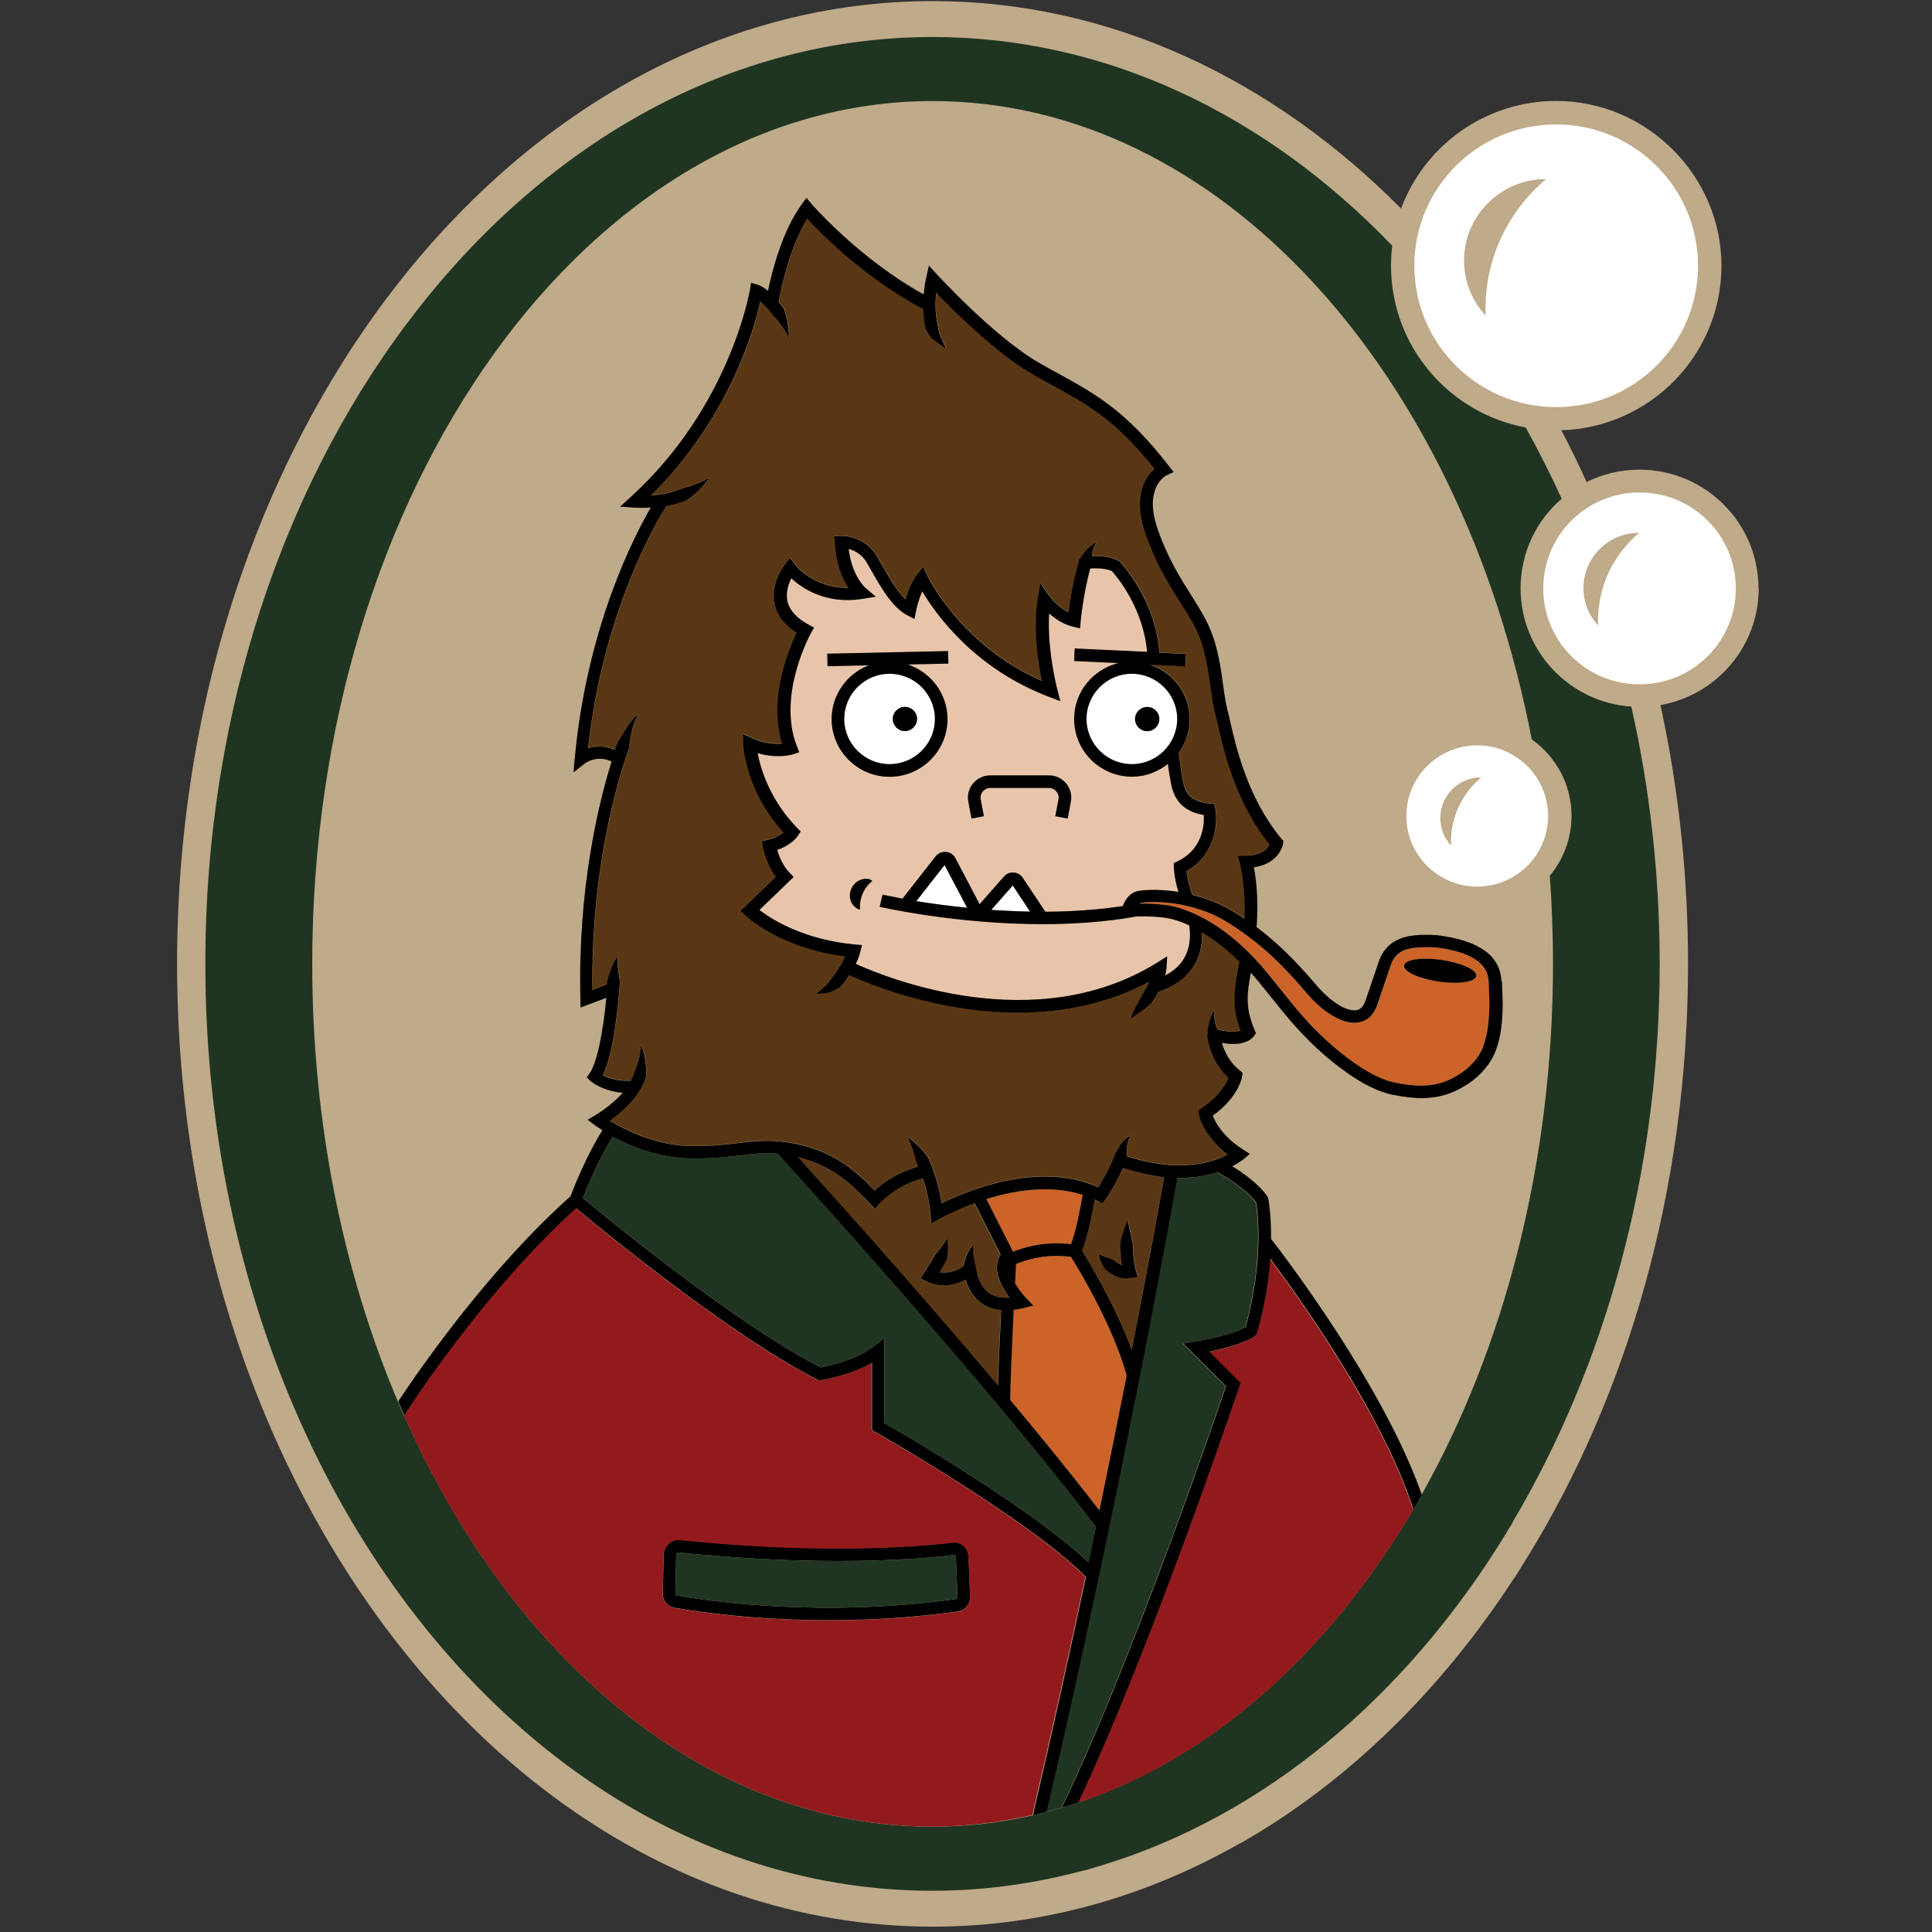 <svg width="301" height="301" viewBox="0 0 301 301" fill="none" xmlns="http://www.w3.org/2000/svg">
<rect x="0" y="0" width="301" height="301" fill="#333333" stroke="none"/>
<path d="M273.966 91.656C273.966 81.453 265.655 73.171 255.417 73.171C252.465 73.171 249.666 73.869 247.192 75.093C245.946 72.355 244.632 69.668 243.25 67.033C257.089 66.608 268.198 55.299 268.198 41.389C268.198 27.479 256.662 15.729 242.448 15.729C231.356 15.729 221.919 22.718 218.284 32.496C198.234 12.26 172.859 0.169 145.283 0.169C80.284 0.169 27.589 67.322 27.589 150.169C27.589 178.381 33.715 204.755 44.346 227.287C44.585 227.814 44.841 228.324 45.097 228.834C45.251 229.14 45.387 229.446 45.541 229.752C66.359 272.043 103.236 300.169 145.3 300.169C162.398 300.169 178.627 295.493 193.285 287.127V287.161C209.872 277.706 224.411 263.507 235.861 245.924H235.895C236.356 245.21 236.799 244.479 237.243 243.747C237.465 243.407 237.687 243.067 237.892 242.727C253.608 217.237 262.993 185.097 262.993 150.169C262.993 136.208 261.492 122.69 258.693 109.851C267.396 108.32 274 100.753 274 91.656H273.966Z" fill="#BFAA89"/>
<path d="M235.673 237.115C250.024 212.934 258.574 182.836 258.574 150.169C258.574 136.259 257.021 122.808 254.154 110.089C244.513 109.426 236.902 101.433 236.902 91.656C236.902 86.078 239.376 81.079 243.301 77.695C241.56 73.885 239.7 70.195 237.704 66.607C225.759 64.38 216.714 53.939 216.714 41.389C216.714 40.335 216.783 39.297 216.902 38.277C197.38 17.956 172.449 5.764 145.283 5.764C82.724 5.781 31.991 70.433 31.991 150.169C31.991 177.598 38.015 203.242 48.442 225.093H48.425C48.681 225.637 48.954 226.164 49.227 226.708C49.38 227.014 49.517 227.32 49.67 227.627C69.772 267.86 105.079 294.575 145.283 294.575C153.388 294.575 161.272 293.452 168.9 291.395V291.429C169.275 291.327 169.634 291.208 170.009 291.106C170.504 290.97 170.999 290.8 171.494 290.664C196.988 282.96 219.155 264.289 234.735 238.748C234.786 238.663 234.837 238.561 234.888 238.476C235.161 238.033 235.451 237.591 235.707 237.149H235.656L235.673 237.115ZM170.077 280.104C169.634 280.274 169.19 280.41 168.746 280.563C167.978 280.835 167.21 281.09 166.425 281.328C159.617 283.454 152.552 284.593 145.283 284.593C110.966 284.593 80.864 259.698 63.714 222.219C63.527 221.811 63.322 221.403 63.134 220.978C62.725 220.042 62.315 219.107 61.906 218.155C53.476 198.208 48.646 174.979 48.646 150.169C48.646 75.926 91.922 15.746 145.3 15.746C189.974 15.746 227.568 57.918 238.642 115.19C242.397 117.843 244.837 122.196 244.837 127.111C244.837 130.648 243.557 133.913 241.458 136.446C241.782 140.953 241.953 145.527 241.953 150.152C241.953 181.356 234.308 210.077 221.475 232.881C220.912 233.867 220.349 234.854 219.786 235.806C219.752 235.874 219.701 235.925 219.667 235.993C219.65 236.027 219.615 236.061 219.598 236.112C206.954 257.215 189.753 272.842 170.094 280.07L170.077 280.104Z" fill="#1F3521"/>
<path d="M154.429 141.752C156.357 141.888 158.388 141.99 160.47 142.024L157.773 137.96L154.429 141.752Z" fill="white"/>
<path d="M187.534 126.992C184.087 126.414 183.081 124.39 182.603 122.877C182.381 122.163 182.125 120.428 181.937 119.034C180.401 120.258 178.473 121.023 176.357 121.023C171.374 121.023 167.33 116.993 167.33 112.028C167.33 107.81 170.282 104.273 174.224 103.321L167.33 102.998L167.415 101.043L178.695 101.57C178.115 94.734 173.951 89.802 173.217 88.986C172.262 88.544 170.777 88.527 169.839 88.578C168.695 92.778 168.354 96.723 168.354 96.774L168.252 97.914L167.142 97.641C165.607 97.267 164.344 96.4 163.439 95.584C163.081 101.145 164.685 107.351 164.702 107.419L165.18 109.256L163.405 108.576C151.75 104.154 145.743 95.669 143.662 92.132C143.15 93.288 142.825 94.615 142.706 95.176L142.45 96.451L141.29 95.839C139.02 94.649 137.28 91.605 135.744 88.918L135.027 87.66C134.225 86.282 133.048 85.755 132.194 85.534C132.723 89.751 134.737 91.537 134.822 91.605L136.426 92.982L134.327 93.322C128.611 94.207 124.891 91.622 123.27 90.108C122.843 90.959 122.365 92.268 122.655 93.628C122.945 95.074 124.055 96.315 125.932 97.318L126.802 97.795L126.324 98.662C126.273 98.764 121.034 108.27 124.123 116.245L124.498 117.214L123.508 117.537C123.406 117.571 121.136 118.268 118.031 117.35C118.474 119.748 119.874 124.577 124.191 129.016L124.72 129.56L124.31 130.206C124.208 130.359 123.338 131.668 121.068 132.433C121.341 133.352 121.921 134.848 122.962 135.954L123.628 136.651L118.304 141.786C120.13 143.181 125.13 146.412 133.15 147.16L134.276 147.262L134.003 148.367C134.003 148.367 133.798 149.132 133.321 150.187C138.064 152.346 161.255 161.784 180.214 150.017L181.835 149.013L181.715 150.918C181.715 150.918 181.681 151.36 181.511 151.989C185.162 150.119 185.64 146.888 185.265 144.184C184.343 143.776 183.49 143.47 182.739 143.249C181.05 142.772 178.405 142.755 176.937 142.789V142.823C172.108 143.674 167.142 143.997 162.415 143.997C148.747 143.997 137.194 141.327 137.041 141.293L137.484 139.388C137.484 139.388 138.662 139.661 140.59 140.018L145.743 133.437C146.136 132.944 146.733 132.689 147.365 132.74C147.996 132.791 148.542 133.165 148.832 133.709L152.603 140.885L156.409 136.566C156.784 136.141 157.313 135.902 157.91 135.954C158.491 135.988 159.003 136.294 159.327 136.77L162.842 142.058C166.784 142.041 170.879 141.786 174.924 141.174C175.197 140.341 175.828 139.286 177.006 138.912C177.756 138.674 180.35 138.47 183.575 138.963C182.927 136.872 182.859 135.239 182.859 135.154V134.525L183.405 134.253C187.381 132.331 187.603 128.573 187.517 127.026L187.534 126.992ZM134.003 141.667L133.815 141.701C131.836 140.834 132.075 138.079 133.815 137.212C134.276 136.974 135.385 136.719 135.897 137.297C134.583 138.317 133.85 140.018 134.003 141.684V141.667ZM147.621 112.011C147.621 116.976 143.576 121.006 138.593 121.006C133.611 121.006 129.566 116.976 129.566 112.011C129.566 108.202 131.972 104.954 135.334 103.644L128.935 103.78L128.884 101.825L147.706 101.417L147.757 103.372L141.443 103.508C145.027 104.699 147.621 108.031 147.621 112.011ZM166.835 124.9L166.34 127.519L164.412 127.145L164.907 124.526C164.992 124.084 164.873 123.642 164.583 123.285C164.293 122.945 163.866 122.741 163.422 122.741H154.276C153.832 122.741 153.405 122.945 153.115 123.285C152.825 123.625 152.706 124.084 152.791 124.526L153.286 127.145L151.358 127.519L150.863 124.9C150.658 123.88 150.931 122.843 151.597 122.044C152.262 121.244 153.235 120.785 154.276 120.785H163.422C164.463 120.785 165.436 121.244 166.101 122.044C166.767 122.843 167.023 123.88 166.835 124.9Z" fill="#E8C5AA"/>
<path d="M169.274 112.01C169.274 115.888 172.448 119.05 176.339 119.05C180.23 119.05 183.404 115.888 183.404 112.01C183.404 108.133 180.23 104.97 176.339 104.97C172.448 104.97 169.274 108.133 169.274 112.01ZM178.728 110.14C179.769 110.14 180.622 110.99 180.622 112.027C180.622 113.065 179.769 113.915 178.728 113.915C177.687 113.915 176.834 113.065 176.834 112.027C176.834 110.99 177.687 110.14 178.728 110.14Z" fill="white"/>
<path d="M142.773 140.392C144.924 140.749 147.62 141.123 150.691 141.429L147.176 134.78L142.773 140.392Z" fill="white"/>
<path d="M191.27 179.877C187.397 176.884 186.8 173.772 186.782 173.619L186.68 172.99L187.209 172.633C190.093 170.694 191.066 168.773 191.39 167.905C189.206 165.916 188.386 163.382 188.096 161.546C188.131 160.389 188.318 158.706 189.223 157.362C189.137 158.383 189.257 159.454 189.683 160.372C191.68 160.865 192.772 160.712 193.301 160.508C191.868 156.733 192.328 154.166 192.96 150.68L193.113 149.778C191.049 147.738 189.086 146.258 187.311 145.238C187.465 149.693 185.059 152.992 180.52 154.472C180.247 154.982 179.94 155.526 179.547 156.104C178.574 157.209 177.329 157.788 176.185 158.723C176.51 157.413 177.38 156.223 177.926 154.999C178.455 154.217 178.847 153.502 179.103 152.89C172.38 156.495 165.264 157.737 158.66 157.737C146.084 157.737 135.316 153.247 132.347 151.887C132.023 152.397 131.647 152.924 131.203 153.485C130.043 154.54 128.627 154.863 127.142 154.778C128.132 154.081 129.053 153.213 129.685 152.261C130.726 151.003 131.34 149.795 131.698 148.979C121.545 147.704 116.357 142.772 116.135 142.551L115.419 141.854L120.896 136.565C119.378 134.525 118.917 132.059 118.9 131.94L118.729 131.022L119.634 130.818C120.862 130.529 121.647 130.053 122.108 129.679C116.17 123.132 115.845 116.194 115.828 115.888L115.777 114.306L117.228 114.969C119.19 115.854 120.862 115.922 121.869 115.837C119.685 108.66 122.893 101.059 124.139 98.543C122.228 97.318 121.067 95.788 120.709 94.002C120.06 90.805 122.228 88.017 122.33 87.897L123.115 86.911L123.883 87.915C124.002 88.085 126.75 91.554 132.023 91.554C132.091 91.554 132.159 91.554 132.227 91.554C131.408 90.312 130.453 88.272 130.162 85.33L130.026 83.493L131.033 83.459C131.169 83.442 134.702 83.34 136.681 86.69C136.92 87.098 137.176 87.54 137.415 87.966C138.541 89.921 139.77 92.081 141.118 93.356C141.459 92.2 142.039 90.601 142.876 89.53L143.865 88.272L144.548 89.717C144.599 89.836 149.735 100.532 162.363 106.059C161.8 103.253 160.93 97.777 161.715 93.186L162.124 90.839L163.489 92.795C163.489 92.795 164.684 94.495 166.51 95.363C166.715 93.645 167.227 90.397 168.199 87.081C168.814 86.112 169.786 84.905 170.895 84.428C170.418 85.058 170.264 85.857 170.128 86.605C171.271 86.571 172.994 86.639 174.257 87.319L174.513 87.506C174.752 87.745 180.059 93.373 180.656 101.654L184.803 101.842L184.718 103.797L179.24 103.542C182.806 104.749 185.383 108.082 185.383 112.027C185.383 113.983 184.752 115.769 183.677 117.248C183.899 119.016 184.257 121.601 184.479 122.315C184.752 123.2 185.264 124.849 188.506 125.155L189.24 125.223L189.376 125.937C189.82 128.233 189.376 133.096 184.871 135.664C184.957 136.429 185.213 137.841 185.827 139.405C187.977 139.932 190.281 140.783 192.431 142.143C192.926 142.466 193.421 142.789 193.898 143.112C194.12 137.824 193.233 134.559 193.216 134.525L192.857 133.301H194.137C196.663 133.233 197.533 132.161 197.823 131.549C192.499 124.934 190.656 116.823 189.769 112.878C189.615 112.215 189.496 111.653 189.376 111.245C189.069 110.089 188.864 108.643 188.642 107.113C188.284 104.528 187.875 101.586 186.817 98.985C186.151 97.318 185.144 95.72 183.967 93.883C182.192 91.077 180.178 87.88 178.54 83.255C176.407 77.184 178.523 74.226 179.905 73.018C173.848 65.4 169.479 63.002 163.984 59.992C163.012 59.465 162.005 58.904 160.964 58.309C155.316 55.078 148.695 48.497 145.896 45.572C145.64 47.766 145.862 49.501 146.135 50.657L145.691 50.759C145.845 50.725 146.135 50.657 146.135 50.657C146.237 51.898 146.92 53.14 147.432 54.296C146.834 53.888 146.254 53.48 145.674 53.038C145.009 52.561 144.531 51.915 144.224 51.099C144.002 50.164 143.899 49.16 143.865 48.123C134.923 43.396 128.132 36.543 125.811 34.043C122.961 38.634 121.647 45.249 121.34 47.001C121.596 47.307 121.852 47.63 122.125 48.004C122.688 49.45 122.927 51.048 122.961 52.578C122.501 51.541 121.255 49.858 120.811 49.398L120.521 49.16C119.719 48.055 119.002 47.358 118.49 46.933C117.518 51.337 113.627 65.145 101.443 77.167C102.842 77.065 104.651 76.776 106.221 76.096C107.689 75.671 109.19 75.229 110.487 74.396C109.617 75.773 108.371 76.98 107.006 77.882C107.006 77.882 106.989 77.831 106.955 77.746L107.023 77.882C105.982 78.324 104.89 78.63 103.849 78.817C103.184 79.837 94.156 94.07 91.648 116.534C92.791 116.194 94.259 116.109 95.846 116.789C95.982 116.381 96.102 116.024 96.221 115.684C97.143 114.272 97.996 112.402 99.463 111.228C98.661 112.606 98.354 114.204 98.132 115.735L98.081 116.347C96.255 121.465 92.092 135.205 92.331 154.2L94.617 153.332C94.617 153.162 94.651 152.992 94.651 152.822C94.941 151.462 95.436 150.135 96.307 148.843C96.136 150.39 96.426 151.496 96.614 152.941C96.392 156.24 95.692 163.875 93.952 167.463C94.703 167.888 96.153 168.433 98.337 168.348C98.525 167.973 98.696 167.582 98.798 167.174C99.361 165.882 99.907 164.215 99.89 162.719C100.556 164.3 100.743 165.899 100.692 167.667C99.873 170.745 96.801 173.313 95.044 174.571C97.211 175.898 102.108 178.465 107.671 178.517C110.914 178.585 113.183 178.278 115.18 178.04C117.961 177.7 120.367 177.428 124.07 178.193C129.821 179.384 133.115 182.156 136.306 185.437C137.415 184.417 139.719 182.666 143.08 181.713C142.978 181.475 142.893 181.271 142.824 181.101C142.5 179.741 142.022 178.329 141.459 177.037C142.568 178.006 143.78 179.061 144.616 180.285C145.247 181.679 146.288 184.298 146.749 187.444C150.555 185.54 161.817 180.727 171.151 184.944C171.783 183.941 172.96 181.934 173.779 179.69C174.24 178.942 174.923 177.445 176.202 176.901C175.469 177.972 175.673 178.925 175.622 180.115C183.95 182.836 189.154 180.982 191.287 179.843L191.27 179.877Z" fill="#5A3714"/>
<path d="M131.529 112.01C131.529 115.888 134.703 119.05 138.593 119.05C142.484 119.05 145.658 115.888 145.658 112.01C145.658 108.133 142.484 104.97 138.593 104.97C134.703 104.97 131.529 108.133 131.529 112.01ZM140.982 110.14C142.023 110.14 142.876 110.99 142.876 112.027C142.876 113.065 142.023 113.915 140.982 113.915C139.941 113.915 139.088 113.065 139.088 112.027C139.088 110.99 139.941 110.14 140.982 110.14Z" fill="white"/>
<path d="M181.391 183.397C179.479 183.21 177.312 182.751 174.957 181.969C173.763 184.655 172.346 186.679 172.278 186.781L171.783 187.478L171.015 187.087C170.862 187.002 170.708 186.968 170.555 186.883C170.213 188.839 169.48 192.597 168.592 194.858C169.684 196.593 173.763 203.293 176.323 210.333C179.07 196.236 180.845 186.441 181.391 183.397ZM175.299 199.178C174.582 199.178 174.053 199.008 173.422 198.616C173.422 198.616 173.131 198.463 172.858 198.259C172.756 198.191 172.432 197.953 172.261 197.817C171.732 197.12 171.34 196.202 171.254 195.334C171.937 195.811 172.722 195.93 173.456 196.253C173.609 196.372 173.916 196.593 174.019 196.661C174.207 196.797 174.394 196.899 174.411 196.899C174.582 197.001 174.718 197.069 174.855 197.12C174.736 196.372 174.616 195.283 174.582 193.906C174.582 193.328 174.804 192.444 175.026 191.899L175.708 189.978C175.93 191.151 176.322 192.716 176.527 193.872C176.578 196.474 176.971 197.834 176.971 197.834L177.295 198.922L176.152 199.076C175.828 199.127 175.555 199.144 175.299 199.144V199.178Z" fill="#5A3714"/>
<path d="M146.392 189.859L145.043 190.624L144.924 189.077C144.753 186.985 144.258 185.063 143.747 183.567C139.463 184.723 137.057 187.444 137.023 187.478L136.306 188.311L135.556 187.529C132.501 184.298 129.498 181.543 124.31 180.302C129.208 185.71 142.637 200.623 155.453 215.842C155.555 212.475 155.76 207.952 155.948 204.126C154.821 204.024 153.832 203.701 152.978 203.123C151.784 202.306 150.914 201.031 150.419 199.365C149.583 199.807 148.405 200.266 147.04 200.266C146.204 200.266 145.299 200.096 144.361 199.637L143.354 199.144L143.985 198.208C143.985 198.208 145.043 196.627 145.726 195.368C146.187 194.909 147.296 193.515 147.484 192.869C147.774 194.008 147.671 195.113 147.449 196.287C147.091 196.95 146.665 197.664 146.306 198.225C147.996 198.531 149.463 197.698 150.094 197.256C150.265 195.998 150.811 194.79 151.681 193.889C151.408 195.045 151.733 196.236 151.989 197.307C152.176 198.684 152.688 200.521 154.088 201.49C154.907 202.051 155.948 202.272 157.245 202.17C156.016 200.504 154.429 197.647 155.845 195.487L151.767 187.444C148.559 188.618 146.409 189.825 146.357 189.859H146.392Z" fill="#5A3714"/>
<path d="M166.886 193.855C167.722 191.576 168.421 187.801 168.695 186.152C163.626 184.519 158.012 185.471 153.695 186.815L157.841 195.011C161.903 193.43 165.35 193.634 166.886 193.855Z" fill="#CC6328"/>
<path d="M169.599 243.424C169.991 241.553 170.384 239.7 170.759 237.863C154.122 215.961 124.156 182.989 121.187 179.741C119.071 179.554 117.382 179.741 115.385 179.996C113.337 180.234 110.982 180.506 107.638 180.489C102.621 180.438 98.201 178.567 95.488 177.105C93.252 180.693 91.461 185.046 90.829 186.662C94.311 189.553 114.395 206.098 127.859 213.053C129.037 212.832 133.388 211.914 136.187 209.754L137.774 208.53V221.675C141.221 223.664 160.708 235.007 169.616 243.424H169.599Z" fill="#1F3521"/>
<path d="M161.937 282.552C162.021 282.535 162.106 282.501 162.19 282.484C162.106 282.501 162.021 282.518 161.937 282.552Z" fill="#EC00D1"/>
<path d="M160.862 282.824C161.1 282.773 161.355 282.705 161.594 282.637C161.679 282.62 161.764 282.603 161.849 282.586C161.525 282.671 161.185 282.756 160.862 282.824Z" fill="#EC00D1"/>
<path d="M190.947 215.995L184.308 209.346L186.168 209.023C191.288 208.139 193.37 207.136 194.001 206.779C196.919 196.185 195.861 188.634 195.639 187.359C194.001 185.148 190.571 183.176 189.65 182.666C188.114 183.159 186.151 183.533 183.745 183.533C183.626 183.533 183.472 183.533 183.353 183.516C182.227 189.825 174.394 233.323 162.995 282.297C162.995 282.297 162.995 282.297 162.995 282.28C163.797 282.076 164.582 281.855 165.367 281.634C165.367 281.634 165.367 281.634 165.367 281.651C176.066 259.477 189.206 221.148 190.947 216.012V215.995Z" fill="#1F3521"/>
<path d="M195.793 207.663L195.708 207.952L195.486 208.139C195.315 208.292 193.796 209.499 188.336 210.622L193.199 215.502L193.012 216.08C192.875 216.505 179.275 256.824 167.927 280.869C167.432 281.039 166.937 281.209 166.425 281.362C166.442 281.362 166.459 281.362 166.493 281.345C167.244 281.107 167.995 280.869 168.746 280.597C169.189 280.444 169.633 280.291 170.077 280.138C189.735 272.893 206.936 257.283 219.581 236.18C219.581 236.18 219.632 236.112 219.649 236.061C219.683 235.993 219.735 235.942 219.769 235.874C219.888 235.67 220.008 235.449 220.144 235.228C215.537 220.654 202.499 202.391 197.858 196.167C197.619 199.381 197.056 203.276 195.81 207.697L195.793 207.663Z" fill="#921A1D"/>
<path d="M231.117 162.991C231.833 161.069 232.021 158.995 232.072 156.461L231.953 152.975C231.867 150.101 229.137 148.316 223.847 147.636L222.96 147.585C219.223 147.551 217.38 147.993 216.561 150.765L214.649 156.393C213.95 158.553 212.585 159.165 211.561 159.318C207.892 159.811 204.001 155.22 203.557 154.693C199.325 149.71 195.895 146.632 191.373 143.776C185.571 140.102 178.66 140.392 177.619 140.732C177.568 140.749 177.5 140.783 177.466 140.8C177.585 140.8 177.722 140.8 177.858 140.8C179.479 140.8 181.664 140.902 183.268 141.344C186.715 142.313 192.005 144.898 197.551 151.717C199.121 153.655 200.247 155.05 201.032 156.036C203.438 159.046 205.981 161.648 208.626 163.807C211.97 166.528 214.991 168.229 217.346 168.688C221.253 169.453 224.171 169.47 227.482 167.327C229.222 166.188 230.519 164.658 231.134 163.008L231.117 162.991ZM224.137 152.924C221.031 152.465 218.625 151.343 218.762 150.424C218.898 149.489 221.509 149.115 224.615 149.557C227.721 149.999 230.127 151.139 229.99 152.057C229.854 152.992 227.243 153.366 224.137 152.924Z" fill="#CC6328"/>
<path d="M175.537 214.295C173.336 206.387 167.994 197.613 166.868 195.827C165.793 195.64 162.363 195.283 158.302 196.916L158.148 199.943C158.711 200.895 159.411 201.745 159.821 202.187L160.998 203.412L159.343 203.82C158.848 203.939 158.387 204.024 157.926 204.075C157.688 208.853 157.432 214.771 157.38 218.104C162.363 224.055 167.175 229.99 171.288 235.33C172.875 227.711 174.291 220.637 175.537 214.295Z" fill="#CC6328"/>
<path d="M231.424 47.987C231.424 40.25 234.922 32.87 240.861 27.904H240.809C233.796 27.904 228.079 33.601 228.079 40.59C228.079 43.787 229.291 46.831 231.441 49.16C231.424 48.752 231.407 48.361 231.407 47.987H231.424Z" fill="#BFAA89"/>
<path fill-rule="evenodd" clip-rule="evenodd" d="M264.546 41.406C264.546 53.565 254.649 63.428 242.448 63.428C230.247 63.428 220.349 53.565 220.349 41.406C220.349 29.248 230.247 19.385 242.448 19.385C254.649 19.385 264.546 29.248 264.546 41.406ZM231.458 49.16C231.424 48.752 231.424 48.361 231.424 47.987H231.441C231.441 40.267 234.939 32.887 240.877 27.904H240.826C233.813 27.904 228.096 33.601 228.096 40.59C228.096 43.787 229.308 46.831 231.458 49.16Z" fill="white"/>
<path d="M246.713 91.622C246.713 93.798 247.532 95.856 249 97.437C249 97.165 248.983 96.893 248.983 96.638C248.983 91.383 251.355 86.384 255.382 83H255.348C250.587 83 246.713 86.86 246.713 91.605V91.622Z" fill="#BFAA89"/>
<path fill-rule="evenodd" clip-rule="evenodd" d="M240.434 91.673C240.434 83.408 247.157 76.725 255.434 76.725C263.727 76.725 270.433 83.408 270.433 91.673C270.433 99.937 263.727 106.62 255.434 106.62C247.14 106.62 240.434 99.937 240.434 91.673ZM248.984 97.437C248.967 97.165 248.967 96.893 248.967 96.638V96.655C248.967 91.401 251.339 86.401 255.366 83.017H255.332C250.571 83.017 246.697 86.877 246.697 91.622C246.697 93.798 247.516 95.856 248.984 97.437Z" fill="white"/>
<path d="M224.411 127.434C224.411 129.032 225.008 130.546 226.083 131.719C226.083 131.515 226.083 131.328 226.083 131.124C226.083 127.264 227.824 123.574 230.81 121.091H230.793C227.278 121.091 224.428 123.931 224.428 127.434H224.411Z" fill="#BFAA89"/>
<path fill-rule="evenodd" clip-rule="evenodd" d="M219.103 127.128C219.103 121.057 224.052 116.126 230.144 116.126C236.236 116.126 241.184 121.057 241.184 127.128C241.184 133.199 236.236 138.13 230.144 138.13C224.052 138.13 219.103 133.199 219.103 127.128ZM226.066 131.736V131.141H226.049C226.049 127.281 227.806 123.591 230.776 121.108H230.759C227.243 121.108 224.394 123.948 224.394 127.451C224.394 129.049 224.991 130.563 226.066 131.736Z" fill="white"/>
<path d="M105.71 241.877H105.727C114.31 242.761 122.689 243.203 130.624 243.203C140.095 243.203 146.391 242.557 148.695 242.268C148.746 242.268 148.78 242.268 148.832 242.319C148.883 242.37 148.917 242.438 148.917 242.523L149.173 248.781C149.173 248.951 149.053 249.121 148.883 249.138C142.535 250.022 135.897 250.481 129.156 250.481C117.501 250.481 108.679 249.138 105.42 248.576C105.3 248.559 105.215 248.44 105.215 248.304L105.351 242.217C105.351 242.132 105.402 242.03 105.471 241.962C105.522 241.911 105.607 241.877 105.693 241.877M105.71 239.921C105.164 239.921 104.618 240.125 104.191 240.482C103.713 240.907 103.423 241.519 103.406 242.149L103.269 248.236C103.235 249.342 104.003 250.294 105.095 250.481C108.406 251.059 117.365 252.42 129.173 252.42C135.214 252.42 142.006 252.062 149.173 251.059C150.333 250.906 151.204 249.852 151.152 248.678L150.896 242.421C150.862 241.792 150.589 241.196 150.111 240.788C149.719 240.448 149.224 240.278 148.712 240.278C148.627 240.278 148.524 240.278 148.439 240.295C146.05 240.584 139.924 241.213 130.641 241.213C123.969 241.213 115.658 240.89 105.949 239.887C105.88 239.887 105.795 239.887 105.727 239.887L105.71 239.921Z" fill="black"/>
<path d="M136.289 223.086L135.794 222.797V212.339C132.296 214.329 128.047 214.992 127.842 215.026L127.535 215.077L127.245 214.941C113.764 208.071 93.577 191.491 89.686 188.26C76.768 199.926 66.035 215.706 62.912 220.484C62.98 220.638 63.048 220.808 63.117 220.961C63.304 221.386 63.492 221.777 63.68 222.202C80.83 259.681 110.948 284.576 145.248 284.576C150.555 284.576 155.76 283.93 160.828 282.773C163.848 269.85 166.613 257.283 169.087 245.669C160.248 236.758 136.494 223.205 136.255 223.069L136.289 223.086ZM149.156 251.093C142.006 252.097 135.214 252.454 129.156 252.454C117.348 252.454 108.389 251.093 105.078 250.515C104.003 250.328 103.235 249.376 103.252 248.27L103.389 242.183C103.389 241.537 103.696 240.941 104.174 240.516C104.6 240.142 105.146 239.955 105.693 239.955C105.761 239.955 105.846 239.955 105.914 239.955C115.624 240.958 123.934 241.281 130.607 241.281C139.89 241.281 146.016 240.652 148.405 240.363C148.507 240.363 148.593 240.346 148.678 240.346C149.19 240.346 149.685 240.516 150.077 240.856C150.555 241.264 150.845 241.843 150.862 242.489L151.118 248.747C151.169 249.92 150.299 250.974 149.139 251.127L149.156 251.093Z" fill="#921A1D"/>
<path d="M148.678 242.268C146.374 242.557 140.078 243.203 130.607 243.203C122.672 243.203 114.31 242.761 105.71 241.877H105.693C105.693 241.877 105.539 241.911 105.471 241.962C105.403 242.03 105.351 242.115 105.351 242.217L105.215 248.305C105.215 248.458 105.283 248.56 105.42 248.577C108.679 249.155 117.501 250.481 129.156 250.481C135.897 250.481 142.518 250.039 148.883 249.138C149.036 249.121 149.173 248.951 149.173 248.781L148.917 242.523C148.917 242.523 148.883 242.353 148.832 242.319C148.78 242.285 148.746 242.268 148.695 242.268H148.678Z" fill="#1F3521"/>
<path d="M140.982 113.898C142.023 113.898 142.876 113.048 142.876 112.01C142.876 110.973 142.023 110.123 140.982 110.123C139.941 110.123 139.088 110.973 139.088 112.01C139.088 113.048 139.941 113.898 140.982 113.898Z" fill="black"/>
<path d="M178.729 113.915C179.775 113.915 180.623 113.07 180.623 112.028C180.623 110.985 179.775 110.14 178.729 110.14C177.683 110.14 176.834 110.985 176.834 112.028C176.834 113.07 177.683 113.915 178.729 113.915Z" fill="black"/>
<path d="M147.705 101.434L128.883 101.842L128.934 103.797L135.333 103.661C131.972 104.971 129.566 108.219 129.566 112.028C129.566 116.993 133.61 121.023 138.593 121.023C143.576 121.023 147.62 116.993 147.62 112.028C147.62 108.066 145.009 104.733 141.443 103.525L147.756 103.389L147.705 101.434ZM145.657 112.011C145.657 115.888 142.483 119.051 138.593 119.051C134.702 119.051 131.528 115.888 131.528 112.011C131.528 108.134 134.702 104.971 138.593 104.971C142.483 104.971 145.657 108.134 145.657 112.011Z" fill="black"/>
<path d="M163.422 120.802H154.275C153.234 120.802 152.262 121.261 151.596 122.06C150.931 122.86 150.675 123.897 150.862 124.917L151.357 127.536L153.286 127.162L152.791 124.543C152.705 124.101 152.825 123.659 153.115 123.302C153.405 122.962 153.832 122.758 154.275 122.758H163.422C163.866 122.758 164.292 122.962 164.582 123.302C164.872 123.642 164.992 124.101 164.906 124.543L164.412 127.162L166.34 127.536L166.835 124.917C167.04 123.897 166.766 122.86 166.101 122.06C165.435 121.261 164.463 120.802 163.422 120.802Z" fill="black"/>
<path d="M133.815 137.195C132.057 138.062 131.818 140.817 133.815 141.684L134.003 141.65C133.849 139.984 134.583 138.3 135.897 137.263C135.385 136.685 134.276 136.94 133.815 137.178V137.195Z" fill="black"/>
<path d="M224.615 149.557C221.509 149.098 218.899 149.489 218.762 150.425C218.626 151.36 221.049 152.465 224.137 152.924C227.243 153.384 229.854 152.992 229.991 152.057C230.127 151.122 227.704 150.017 224.615 149.557Z" fill="black"/>
<path d="M174.548 193.906C174.565 195.3 174.685 196.372 174.821 197.12C174.685 197.069 174.548 197.001 174.378 196.899C174.378 196.899 174.173 196.797 173.985 196.661C173.883 196.593 173.593 196.372 173.422 196.253C172.688 195.93 171.903 195.811 171.221 195.334C171.306 196.202 171.699 197.12 172.228 197.817C172.398 197.953 172.722 198.191 172.825 198.259C173.098 198.463 173.388 198.616 173.388 198.616C174.019 199.008 174.565 199.178 175.265 199.178C175.521 199.178 175.811 199.161 176.118 199.11L177.262 198.957L176.937 197.868C176.937 197.868 176.528 196.491 176.494 193.906C176.289 192.75 175.896 191.185 175.675 190.012L174.992 191.934C174.753 192.478 174.548 193.379 174.548 193.94V193.906Z" fill="black"/>
<path d="M233.915 152.924C233.796 148.945 230.486 146.531 224.035 145.714L223.045 145.646C220.264 145.612 216.066 145.561 214.684 150.187L212.773 155.798C212.346 157.108 211.715 157.329 211.288 157.38C209.07 157.686 206.049 154.659 205.059 153.451C201.766 149.574 198.95 146.837 195.776 144.439C196.101 140.001 195.674 136.753 195.35 135.12C199.326 134.559 199.855 131.617 199.889 131.481L199.957 131.039L199.667 130.699C194.377 124.373 192.551 116.296 191.664 112.419C191.51 111.722 191.374 111.143 191.254 110.701C190.981 109.664 190.776 108.287 190.572 106.807C190.196 104.103 189.77 101.042 188.626 98.22C187.893 96.383 186.783 94.649 185.623 92.795C183.899 90.074 181.954 86.979 180.401 82.558C178.08 75.96 181.596 74.124 181.732 74.056L182.841 73.546L182.091 72.576C175.453 64.006 170.572 61.319 164.924 58.224C163.968 57.697 162.961 57.153 161.937 56.558C154.975 52.579 146.085 42.852 145.982 42.767L144.719 41.372L144.31 43.209C144.105 44.11 143.986 44.994 143.917 45.879C133.815 40.284 126.512 31.867 126.443 31.782L125.641 30.829L124.908 31.833C121.853 36.016 120.283 42.257 119.652 45.3C118.764 44.603 118.167 44.399 118.065 44.365L117.007 44.059L116.836 45.147C116.802 45.334 113.764 63.326 98.304 77.389L96.615 78.936L98.901 79.089C98.901 79.089 99.328 79.123 99.908 79.123C100.318 79.123 100.812 79.123 101.393 79.072C98.816 83.493 91.461 97.641 89.55 118.064L89.345 120.343L91.154 118.915C91.154 118.915 92.98 117.537 95.284 118.643C93.168 125.444 90.028 138.521 90.42 155.594L90.454 156.971L94.465 155.458C94.004 160.304 93.133 165.321 91.888 167.174L91.41 167.855L92.024 168.433C92.024 168.433 93.765 169.997 97.024 170.252C95.232 172.276 92.843 173.687 92.809 173.704L91.546 174.453L92.724 175.337C92.724 175.337 93.185 175.677 93.85 176.085C91.256 180.234 89.311 185.217 88.884 186.373C76.462 197.46 65.967 212.424 62.042 218.325C62.349 219.039 62.656 219.753 62.98 220.468C66.103 215.689 76.837 199.909 89.755 188.243C93.645 191.474 113.833 208.054 127.314 214.924L127.604 215.06L127.911 215.009C128.116 214.975 132.365 214.312 135.863 212.322V222.78L136.358 223.069C136.597 223.205 160.35 236.758 169.19 245.669C166.716 257.283 163.951 269.867 160.931 282.808C161.647 282.638 162.364 282.467 163.064 282.28C174.463 233.306 182.312 189.791 183.422 183.499C183.558 183.499 183.695 183.516 183.814 183.516C186.22 183.516 188.183 183.125 189.718 182.649C190.64 183.159 194.07 185.132 195.708 187.342C195.93 188.635 196.971 196.168 194.07 206.762C193.439 207.119 191.357 208.122 186.237 209.006L184.377 209.33L191.015 215.978C189.275 221.114 176.135 259.443 165.436 281.617C165.794 281.515 166.135 281.413 166.494 281.311C166.989 281.158 167.483 280.988 167.995 280.818C179.343 256.773 192.927 216.455 193.08 216.029L193.268 215.451L188.404 210.571C193.865 209.449 195.384 208.241 195.555 208.088L195.776 207.901L195.862 207.612C197.107 203.191 197.688 199.28 197.909 196.083C202.568 202.324 215.588 220.57 220.196 235.143C220.639 234.378 221.083 233.629 221.51 232.864C215.605 216.029 200.281 195.913 198.029 193.005C198.063 189.179 197.619 186.9 197.585 186.73L197.432 186.373C196.083 184.417 193.609 182.7 191.988 181.697C193.046 181.152 193.626 180.693 193.712 180.625L194.718 179.775L193.609 179.061C190.452 177.003 189.326 174.827 188.951 173.823C193.063 170.813 193.507 167.804 193.524 167.668L193.592 167.123L193.165 166.783C191.578 165.525 190.776 163.892 190.367 162.481C190.998 162.583 191.578 162.651 192.073 162.651C194.377 162.651 195.196 161.665 195.367 161.41L195.674 160.968L195.469 160.475C193.985 157.006 194.275 154.846 194.872 151.547C195.281 152.006 195.674 152.431 196.083 152.941C197.653 154.88 198.763 156.257 199.565 157.244C202.056 160.355 204.701 163.076 207.448 165.304C211.1 168.28 214.325 170.048 217.039 170.575C218.626 170.881 220.093 171.086 221.51 171.086C223.933 171.086 226.185 170.507 228.625 168.926C230.707 167.566 232.277 165.695 233.045 163.654C233.915 161.342 234.086 158.825 234.12 156.461L234.001 152.907L233.915 152.924ZM169.599 243.424C160.675 235.007 141.204 223.665 137.757 221.675V208.53L136.17 209.755C133.389 211.914 129.037 212.833 127.843 213.054C114.379 206.099 94.294 189.57 90.813 186.662C91.444 185.047 93.236 180.676 95.471 177.105C98.185 178.568 102.604 180.421 107.621 180.489C110.966 180.506 113.321 180.251 115.368 179.996C117.365 179.758 119.071 179.554 121.17 179.741C124.123 182.989 154.105 215.961 170.743 237.864C170.367 239.683 169.975 241.537 169.582 243.424H169.599ZM155.88 195.488C154.463 197.647 156.05 200.504 157.279 202.17C155.982 202.272 154.924 202.034 154.122 201.49C152.706 200.521 152.194 198.684 152.023 197.307C151.767 196.253 151.443 195.062 151.716 193.889C150.846 194.79 150.317 195.981 150.129 197.256C149.497 197.698 148.03 198.531 146.341 198.225C146.699 197.664 147.143 196.95 147.484 196.287C147.706 195.113 147.808 194.008 147.518 192.869C147.33 193.498 146.221 194.892 145.76 195.369C145.078 196.627 144.02 198.191 144.02 198.208L143.388 199.144L144.395 199.637C145.317 200.096 146.221 200.266 147.074 200.266C148.439 200.266 149.617 199.807 150.453 199.365C150.948 201.031 151.818 202.306 153.013 203.123C153.849 203.701 154.856 204.024 155.982 204.126C155.794 207.952 155.589 212.475 155.487 215.842C142.672 200.623 129.242 185.71 124.344 180.302C129.532 181.544 132.518 184.315 135.59 187.529L136.341 188.311L137.057 187.478C137.057 187.478 139.481 184.723 143.781 183.567C144.276 185.064 144.788 186.985 144.958 189.077L145.078 190.624L146.426 189.859C146.426 189.859 148.627 188.618 151.835 187.444L155.914 195.488H155.88ZM153.678 186.815C158.013 185.455 163.61 184.519 168.678 186.152C168.405 187.801 167.705 191.576 166.869 193.855C165.333 193.634 161.886 193.43 157.825 195.011L153.678 186.815ZM171.289 235.33C167.176 229.99 162.364 224.056 157.381 218.104C157.432 214.771 157.705 208.853 157.927 204.075C158.388 204.024 158.849 203.939 159.344 203.82L160.999 203.412L159.821 202.187C159.395 201.745 158.712 200.895 158.149 199.943L158.303 196.916C162.364 195.283 165.794 195.641 166.869 195.828C167.978 197.613 173.337 206.388 175.538 214.295C174.292 220.638 172.859 227.712 171.289 235.33ZM176.323 210.333C173.746 203.293 169.668 196.593 168.593 194.858C169.497 192.597 170.214 188.839 170.555 186.883C170.709 186.951 170.862 187.002 171.016 187.087L171.784 187.478L172.279 186.781C172.347 186.679 173.763 184.655 174.958 181.969C177.33 182.751 179.48 183.193 181.391 183.397C180.845 186.441 179.087 196.236 176.323 210.333ZM189.667 160.389C189.241 159.488 189.121 158.4 189.207 157.38C188.302 158.706 188.114 160.389 188.08 161.546C188.37 163.382 189.189 165.899 191.374 167.906C191.067 168.773 190.077 170.694 187.193 172.633L186.664 172.99L186.766 173.619C186.783 173.755 187.381 176.867 191.254 179.877C189.121 181.033 183.934 182.87 175.589 180.149C175.64 178.959 175.418 178.007 176.169 176.935C174.872 177.462 174.207 178.976 173.746 179.724C172.927 181.969 171.75 183.958 171.118 184.979C161.784 180.778 150.521 185.591 146.716 187.478C146.255 184.349 145.214 181.714 144.583 180.319C143.747 179.095 142.552 178.041 141.426 177.071C141.989 178.364 142.467 179.775 142.791 181.135C142.859 181.305 142.962 181.51 143.047 181.748C139.685 182.683 137.382 184.451 136.272 185.472C133.081 182.173 129.788 179.418 124.037 178.228C120.317 177.462 117.928 177.751 115.147 178.075C113.15 178.313 110.881 178.602 107.638 178.551C102.075 178.483 97.195 175.932 95.011 174.606C96.785 173.347 99.857 170.779 100.659 167.702C100.71 165.916 100.522 164.335 99.857 162.753C99.874 164.233 99.328 165.916 98.765 167.208C98.662 167.6 98.492 167.991 98.304 168.382C96.12 168.467 94.652 167.923 93.918 167.498C95.659 163.91 96.359 156.291 96.581 152.975C96.393 151.513 96.103 150.425 96.273 148.877C95.403 150.17 94.925 151.496 94.618 152.856C94.618 153.026 94.601 153.196 94.584 153.366L92.297 154.234C92.058 135.239 96.222 121.499 98.048 116.381L98.099 115.769C98.321 114.238 98.628 112.64 99.43 111.262C97.963 112.436 97.109 114.306 96.188 115.718C96.069 116.041 95.949 116.415 95.813 116.823C94.243 116.143 92.758 116.211 91.615 116.568C94.106 94.105 103.15 79.871 103.816 78.851C104.857 78.664 105.949 78.358 106.99 77.916L106.922 77.78L106.973 77.916C108.338 77.015 109.584 75.807 110.454 74.43C109.157 75.263 107.655 75.705 106.188 76.13C104.601 76.811 102.809 77.1 101.41 77.202C113.577 65.179 117.467 51.371 118.457 46.967C118.986 47.392 119.686 48.089 120.488 49.195L120.778 49.433C121.222 49.892 122.467 51.575 122.928 52.613C122.877 51.082 122.655 49.484 122.092 48.038C121.819 47.664 121.563 47.341 121.307 47.035C121.614 45.3 122.928 38.669 125.778 34.077C128.099 36.594 134.89 43.43 143.832 48.157C143.866 49.178 143.969 50.181 144.19 51.133C144.515 51.949 144.992 52.596 145.641 53.072C146.221 53.514 146.801 53.922 147.399 54.33C146.887 53.174 146.204 51.932 146.102 50.691C146.102 50.691 145.812 50.759 145.658 50.793L146.102 50.691C145.829 49.535 145.607 47.8 145.863 45.607C148.661 48.531 155.282 55.112 160.931 58.343C161.972 58.938 162.978 59.483 163.951 60.027C169.446 63.037 173.831 65.434 179.872 73.052C178.49 74.26 176.374 77.219 178.507 83.289C180.128 87.915 182.142 91.112 183.934 93.917C185.094 95.771 186.118 97.369 186.783 99.019C187.824 101.621 188.251 104.562 188.609 107.147C188.831 108.678 189.019 110.123 189.343 111.279C189.462 111.688 189.582 112.249 189.736 112.912C190.623 116.857 192.466 124.968 197.79 131.583C197.5 132.195 196.63 133.267 194.104 133.318H192.824L193.183 134.559C193.183 134.593 194.087 137.875 193.865 143.147C193.387 142.823 192.91 142.5 192.398 142.177C190.247 140.817 187.961 139.967 185.794 139.439C185.179 137.892 184.94 136.464 184.838 135.698C189.36 133.131 189.77 128.267 189.343 125.972L189.207 125.257L188.473 125.189C185.213 124.883 184.719 123.234 184.446 122.35C184.224 121.618 183.865 119.051 183.643 117.282C184.701 115.803 185.35 114.017 185.35 112.062C185.35 108.117 182.773 104.784 179.207 103.576L184.684 103.831L184.77 101.876L180.623 101.689C180.026 93.407 174.719 87.796 174.48 87.541L174.224 87.353C172.961 86.673 171.238 86.605 170.094 86.639C170.231 85.891 170.367 85.092 170.862 84.463C169.753 84.939 168.797 86.129 168.166 87.115C167.176 90.431 166.681 93.679 166.477 95.397C164.668 94.53 163.473 92.846 163.456 92.829L162.091 90.874L161.682 93.22C160.897 97.829 161.75 103.287 162.33 106.093C149.702 100.566 144.566 89.87 144.515 89.751L143.832 88.306L142.842 89.564C142.006 90.635 141.426 92.234 141.085 93.39C139.737 92.115 138.508 89.955 137.382 88C137.126 87.558 136.887 87.132 136.648 86.724C134.686 83.374 131.153 83.476 131 83.493L129.993 83.528L130.129 85.364C130.419 88.323 131.375 90.346 132.194 91.588C132.126 91.588 132.058 91.588 131.989 91.588C126.716 91.588 123.969 88.119 123.85 87.949L123.082 86.945L122.297 87.932C122.211 88.051 120.027 90.823 120.676 94.037C121.034 95.822 122.194 97.352 124.106 98.577C122.877 101.093 119.669 108.695 121.836 115.871C120.829 115.956 119.157 115.905 117.194 115.003L115.744 114.34L115.795 115.922C115.795 116.228 116.119 123.149 122.075 129.713C121.614 130.087 120.829 130.563 119.6 130.852L118.696 131.056L118.867 131.974C118.884 132.093 119.345 134.559 120.863 136.6L115.386 141.888L116.102 142.585C116.324 142.806 121.512 147.721 131.665 149.013C131.307 149.829 130.692 151.02 129.651 152.295C129.02 153.247 128.099 154.115 127.109 154.812C128.576 154.897 130.01 154.591 131.17 153.52C131.614 152.975 131.989 152.431 132.314 151.921C135.283 153.281 146.033 157.771 158.627 157.771C165.248 157.771 172.347 156.529 179.07 152.924C178.797 153.537 178.422 154.251 177.893 155.033C177.347 156.257 176.476 157.448 176.152 158.757C177.296 157.822 178.541 157.244 179.514 156.138C179.906 155.56 180.231 155.016 180.487 154.506C185.026 153.026 187.432 149.727 187.278 145.272C189.053 146.309 191.015 147.772 193.08 149.812L192.927 150.714C192.295 154.2 191.834 156.767 193.268 160.543C192.739 160.73 191.647 160.9 189.65 160.406L189.667 160.389ZM182.876 135.137C182.876 135.137 182.944 136.855 183.592 138.946C180.367 138.453 177.773 138.64 177.022 138.895C175.845 139.269 175.214 140.341 174.941 141.157C170.896 141.769 166.801 142.024 162.859 142.041L159.344 136.753C159.019 136.277 158.508 135.97 157.927 135.936C157.33 135.885 156.801 136.124 156.426 136.549L152.62 140.868L148.849 133.692C148.559 133.131 148.013 132.774 147.381 132.723C146.767 132.672 146.153 132.927 145.76 133.42L140.607 140.001C138.679 139.644 137.552 139.388 137.501 139.371L137.057 141.276C137.211 141.31 148.781 143.98 162.432 143.98C167.142 143.98 172.125 143.657 176.954 142.806V142.772C178.422 142.738 181.05 142.772 182.756 143.232C183.507 143.436 184.36 143.742 185.282 144.167C185.674 146.871 185.179 150.119 181.527 151.972C181.698 151.326 181.732 150.935 181.732 150.901L181.852 148.996L180.231 150C161.255 161.767 138.081 152.329 133.337 150.17C133.832 149.115 134.02 148.401 134.02 148.35L134.293 147.245L133.167 147.143C125.146 146.394 120.147 143.181 118.321 141.769L123.645 136.634L122.979 135.936C121.938 134.848 121.358 133.352 121.085 132.416C123.355 131.634 124.225 130.342 124.327 130.189L124.737 129.543L124.208 128.998C119.891 124.56 118.491 119.731 118.048 117.333C121.136 118.251 123.406 117.554 123.525 117.52L124.515 117.197L124.14 116.228C121.034 108.236 126.29 98.73 126.341 98.645L126.819 97.778L125.948 97.301C124.071 96.281 122.979 95.04 122.672 93.611C122.399 92.268 122.86 90.959 123.286 90.091C124.908 91.605 128.628 94.207 134.344 93.305L136.443 92.965L134.839 91.588C134.754 91.52 132.74 89.734 132.211 85.517C133.047 85.738 134.225 86.265 135.044 87.643L135.761 88.901C137.296 91.588 139.037 94.632 141.307 95.822L142.467 96.434L142.723 95.159C142.842 94.581 143.184 93.271 143.678 92.115C145.777 95.652 151.784 104.137 163.422 108.559L165.197 109.239L164.719 107.402C164.719 107.402 163.098 101.127 163.456 95.567C164.361 96.383 165.623 97.25 167.159 97.624L168.268 97.897L168.371 96.757C168.371 96.757 168.729 92.761 169.855 88.561C170.794 88.51 172.279 88.527 173.234 88.969C173.968 89.785 178.132 94.7 178.712 101.553L167.432 101.025L167.347 102.981L174.241 103.304C170.299 104.273 167.347 107.793 167.347 112.011C167.347 116.976 171.391 121.006 176.374 121.006C178.49 121.006 180.418 120.241 181.954 119.017C182.142 120.411 182.415 122.146 182.62 122.86C183.08 124.373 184.104 126.397 187.551 126.975C187.637 128.522 187.415 132.28 183.439 134.202L182.876 134.474V135.103V135.137ZM160.487 142.024C158.405 141.99 156.374 141.888 154.446 141.752L157.791 137.96L160.487 142.024ZM150.675 141.429C147.603 141.123 144.907 140.732 142.757 140.392L147.16 134.78L150.675 141.429ZM183.405 112.011C183.405 115.888 180.231 119.051 176.34 119.051C172.449 119.051 169.275 115.888 169.275 112.011C169.275 108.133 172.449 104.971 176.34 104.971C180.231 104.971 183.405 108.133 183.405 112.011ZM231.117 162.991C230.503 164.641 229.206 166.188 227.465 167.31C224.155 169.47 221.237 169.436 217.329 168.671C214.974 168.212 211.953 166.528 208.609 163.79C205.981 161.648 203.421 159.029 201.015 156.019C200.23 155.033 199.104 153.639 197.534 151.7C191.988 144.898 186.715 142.296 183.251 141.327C181.664 140.885 179.463 140.783 177.842 140.783C177.705 140.783 177.586 140.783 177.449 140.783C177.5 140.749 177.551 140.732 177.603 140.715C178.644 140.375 185.555 140.086 191.357 143.759C195.879 146.616 199.309 149.676 203.541 154.676C203.967 155.203 207.875 159.777 211.544 159.301C212.568 159.165 213.95 158.536 214.633 156.376L216.544 150.748C217.38 147.959 219.206 147.517 222.943 147.568L223.83 147.619C229.12 148.282 231.851 150.085 231.936 152.958L232.055 156.444C232.004 158.978 231.817 161.053 231.1 162.974L231.117 162.991Z" fill="black"/>
</svg>
